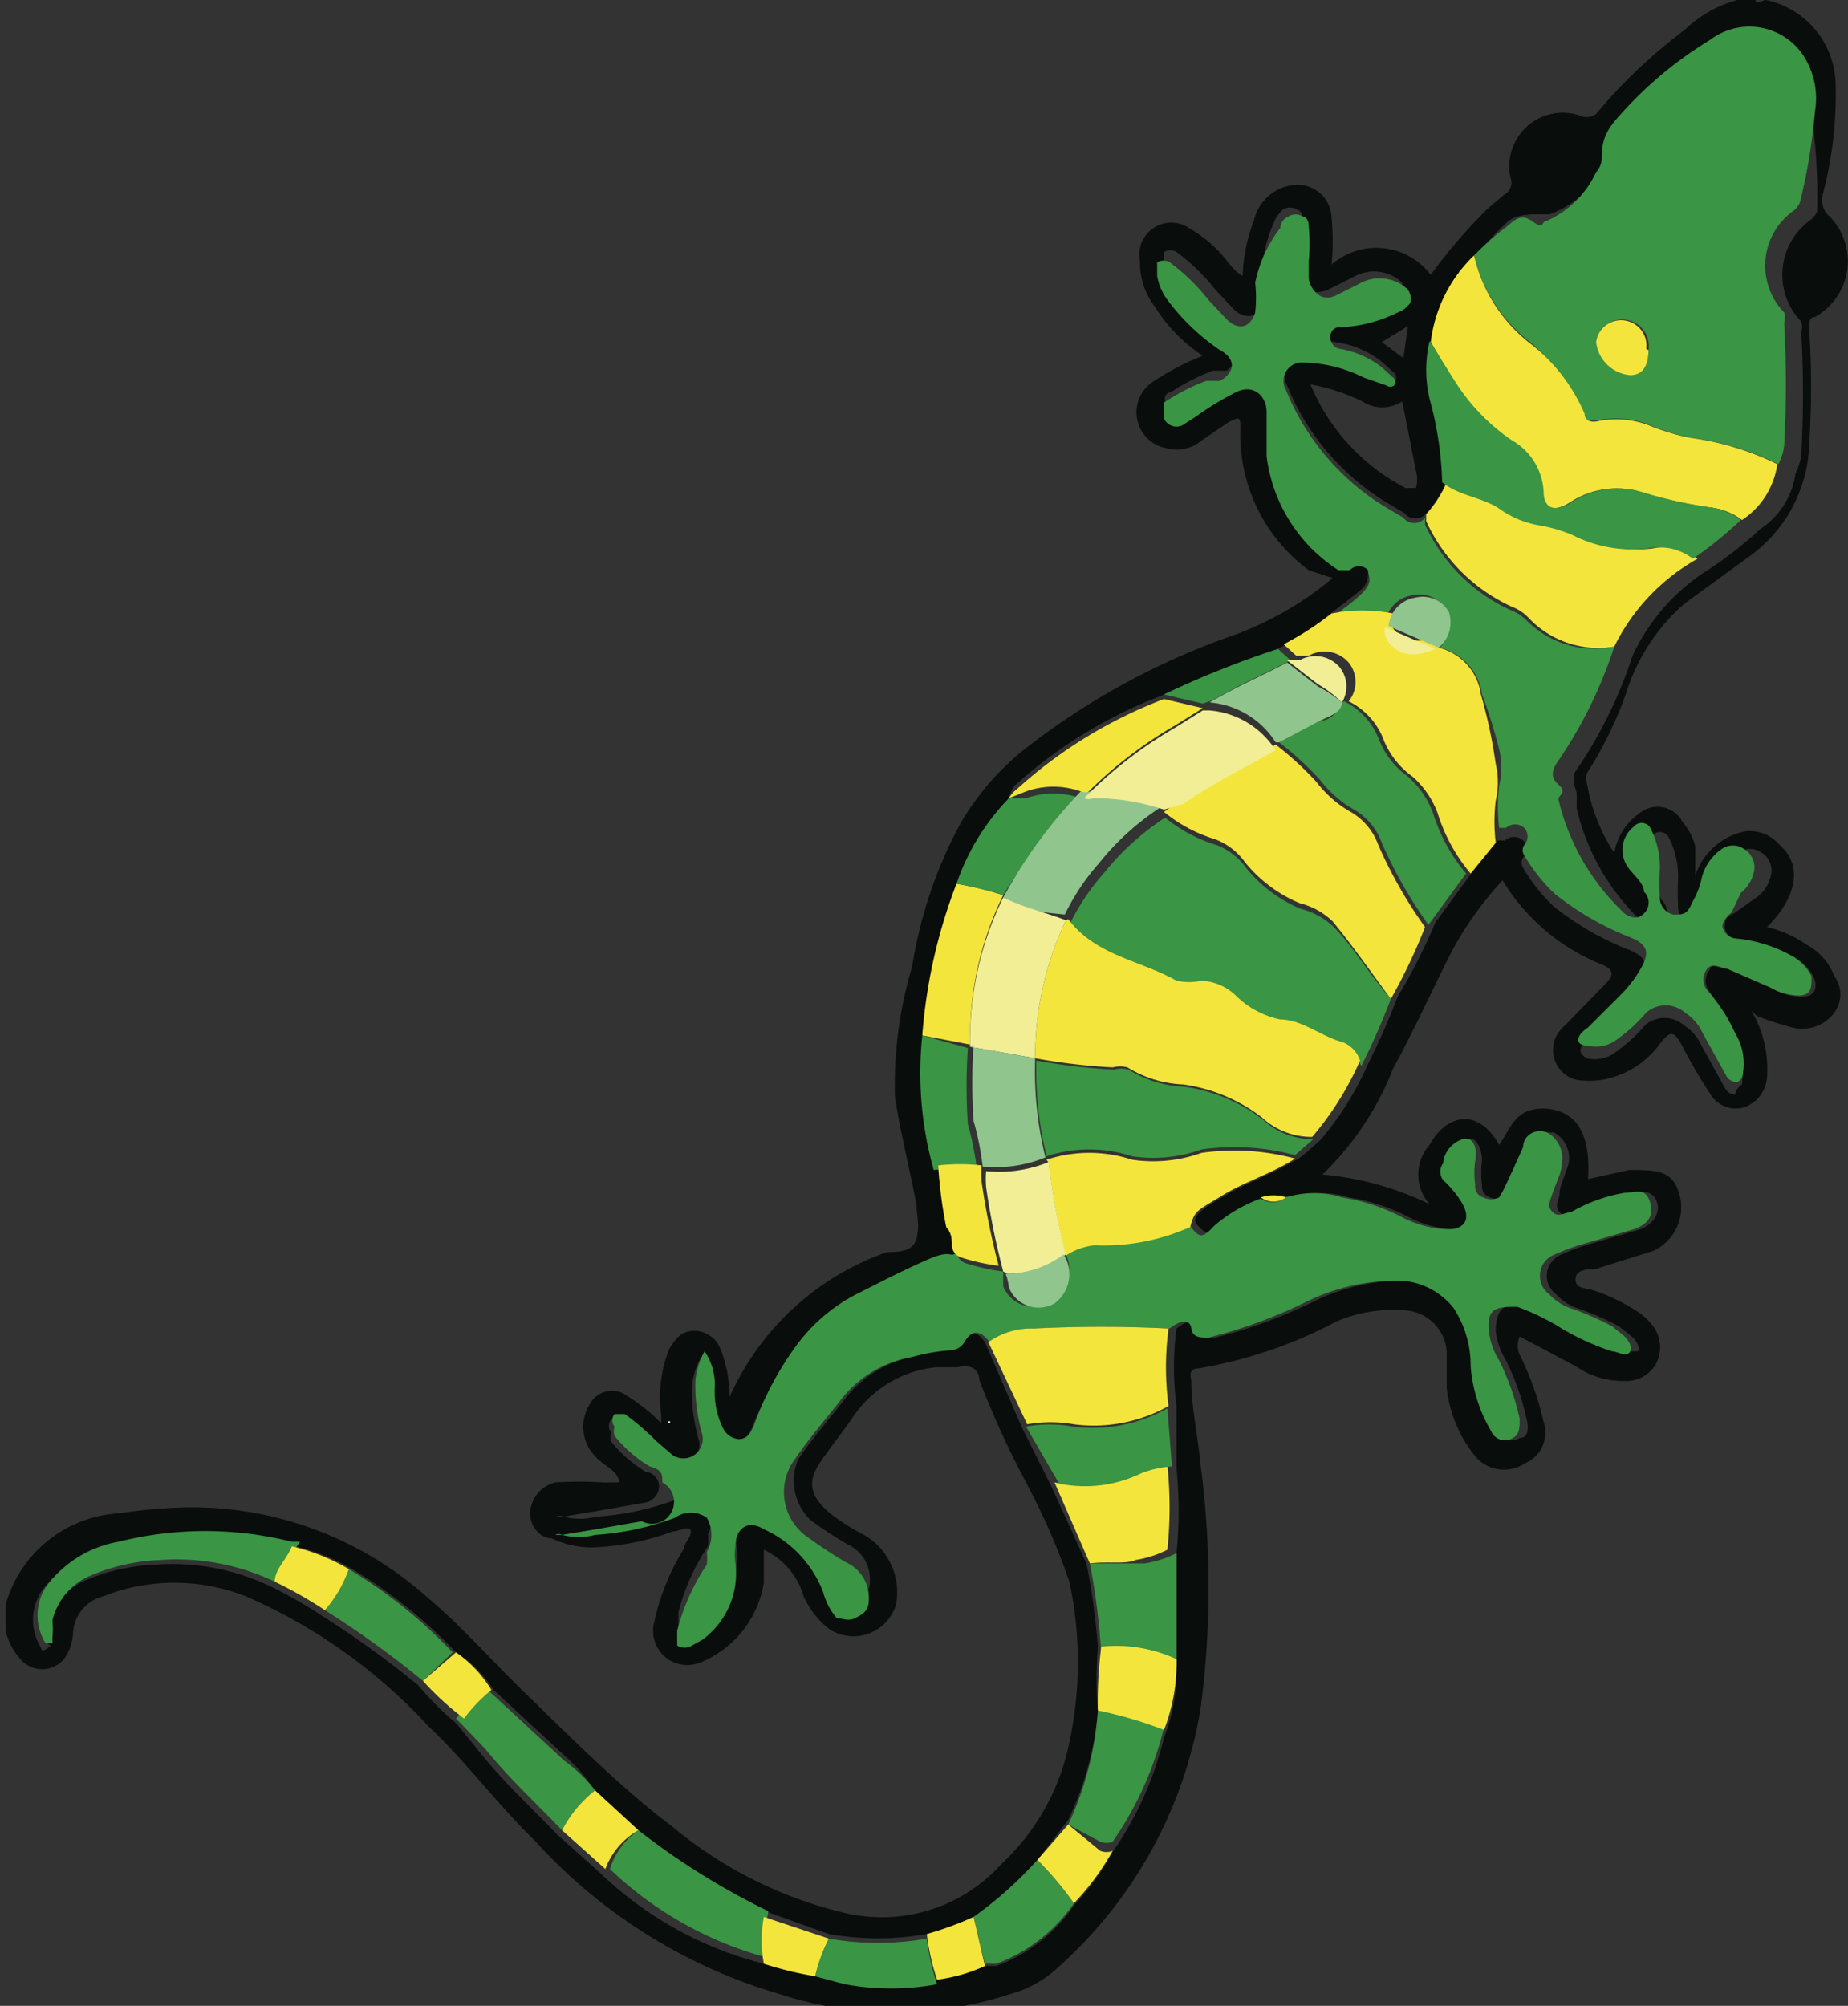 <svg id="Layer_1" data-name="Layer 1" xmlns="http://www.w3.org/2000/svg" viewBox="0 0 16.21 17.59"><rect x="0" y="0" width="16.21" height="17.59" fill="#333333" stroke="none"/><defs><style>.cls-1{fill:#090d0b;}.cls-2{fill:#3a9544;}.cls-3{fill:#f4e53d;}.cls-4{fill:#fefefe;}.cls-5{fill:#f1ee96;}.cls-6{fill:#90c58e;}</style></defs><title>Artboard 90</title><path class="cls-1" d="M15.36,8.86a1,1,0,0,1,.14.58.3.3,0,0,1-.2.27A.26.26,0,0,1,15,9.59a4.36,4.36,0,0,1-.24-.41c-.08-.15-.11-.15-.22,0a.8.8,0,0,1-.49.29.78.78,0,0,1-.22,0,.27.27,0,0,1-.11-.47l.36-.37c.07-.07.08-.11,0-.16a1.81,1.81,0,0,1-.9-.75,3,3,0,0,0-.46.65c-.17.34-.33.69-.5,1a2.62,2.62,0,0,1-.62.93,2.68,2.68,0,0,1,.94.26.39.39,0,0,1,0-.52c.14-.26.42-.34.61,0,.08-.11.12-.25.26-.3a.43.43,0,0,1,.25,0c.2.06.29.25.27.6l.36-.08c.24,0,.38,0,.44.21a.42.42,0,0,1-.23.5l-.51.16c-.06,0-.17,0-.17.09s.1.07.17.1a1.59,1.59,0,0,1,.37.18.49.49,0,0,1,.16.16.31.31,0,0,1,0,.31.3.3,0,0,1-.27.14.73.73,0,0,1-.43-.13l-.49-.26a.2.2,0,0,0,0,.16,2.6,2.6,0,0,1,.21.59.29.29,0,0,1-.16.36.33.33,0,0,1-.44-.06,1.15,1.15,0,0,1-.25-.6c0-.1,0-.21,0-.32a.39.39,0,0,0-.4-.36,1.23,1.23,0,0,0-.57.1,4,4,0,0,1-1.21.41c-.08,0-.07.06-.06.11,0,.24.06.49.08.73a8.15,8.15,0,0,1,0,2.15,3.89,3.89,0,0,1-1.28,2.29,1,1,0,0,1-.4.21,3.25,3.25,0,0,1-2,0,4.67,4.67,0,0,1-2.16-1.35c-.33-.32-.6-.69-.93-1A4.75,4.75,0,0,0,2.16,14,1.71,1.71,0,0,0,.9,14a.35.35,0,0,0-.26.33.42.42,0,0,1-.08.22.25.25,0,0,1-.38,0,.55.55,0,0,1-.13-.25s0-.06,0-.07v-.16s0,0,0,0a1.1,1.1,0,0,1,1-.8,4.57,4.57,0,0,1,.52-.05A3.1,3.1,0,0,1,3.74,14c.31.26.58.57.87.85s.82.82,1.29,1.17a3.69,3.69,0,0,0,1.49.75,1.41,1.41,0,0,0,1.39-.42,2,2,0,0,0,.6-1.07,3.35,3.35,0,0,0,0-1.41A5.94,5.94,0,0,0,9,13a8,8,0,0,1-.41-.9c0-.1-.09-.14-.19-.11l-.19,0a1,1,0,0,0-.71.41c-.1.15-.21.28-.31.43s-.1.28.09.44a1.92,1.92,0,0,0,.28.18.58.58,0,0,1,.3.62.39.39,0,0,1-.58.22A.76.76,0,0,1,7.05,14a.65.65,0,0,0-.35-.41v.29a.91.91,0,0,1-.56.7.3.3,0,0,1-.4-.36A2,2,0,0,1,6,13.58c0-.05.06-.09.06-.15s-.11,0-.16,0a2.24,2.24,0,0,1-.72.14.81.81,0,0,1-.34-.08c-.1,0-.19-.1-.19-.22A.29.29,0,0,1,4.87,13,3.07,3.07,0,0,1,5.29,13l.14,0c0-.1-.14-.15-.2-.22a.37.37,0,0,1-.06-.46.22.22,0,0,1,.33-.08,1.66,1.66,0,0,1,.3.24s0,0,0,0,0,0,0-.07a1.15,1.15,0,0,1,.07-.58c.05-.08.1-.16.22-.16a.25.25,0,0,1,.23.16,1.16,1.16,0,0,1,.08.42s0,0,0,0a2.37,2.37,0,0,1,1.38-1.27c.09,0,.23,0,.26-.12s0-.2,0-.29c-.06-.32-.14-.63-.19-.95A3.63,3.63,0,0,1,8,8.48a3.93,3.93,0,0,1,.42-1.25A2.32,2.32,0,0,1,9,6.56a6.39,6.39,0,0,1,1.85-1,2.94,2.94,0,0,0,.84-.49L11.48,5a1.48,1.48,0,0,1-.6-1.24c0-.1,0-.11-.1-.06l-.25.17a.33.33,0,0,1-.3.06.32.32,0,0,1-.12-.58,2.27,2.27,0,0,1,.44-.23,1.43,1.43,0,0,1-.42-.43A.63.63,0,0,1,10,2.29.28.28,0,0,1,10.43,2a1.15,1.15,0,0,1,.35.31s.06.08.12.11A1.51,1.51,0,0,1,11,1.93a.4.4,0,0,1,.4-.31.3.3,0,0,1,.28.29,2.1,2.1,0,0,1,0,.41.6.6,0,0,1,.87.09,4.63,4.63,0,0,1,.5-.58l.14-.12a.12.12,0,0,0,.06-.15.47.47,0,0,1,.6-.55A.14.14,0,0,0,14,1a4.56,4.56,0,0,1,.78-.74A1.05,1.05,0,0,1,15.24,0s.06,0,.06,0h.1c0,.05.06,0,.09,0A.77.77,0,0,1,16.1.7a3.41,3.41,0,0,1-.11,1,.19.19,0,0,0,.06.2.56.56,0,0,1-.13.88c-.06,0-.05.07-.05.11a7.85,7.85,0,0,1,0,1,1.26,1.26,0,0,1-.54,1l-.55.4a1.72,1.72,0,0,0-.52.8,3.4,3.4,0,0,1-.34.69.18.18,0,0,0,0,.09,1.59,1.59,0,0,0,.24.61.53.53,0,0,1,.21-.34.25.25,0,0,1,.39.07.53.53,0,0,1,.11.21c0,.07,0,.15,0,.26a.58.58,0,0,1,.44-.39.34.34,0,0,1,.3.12c.2.17.16.45-.11.72a1,1,0,0,1,.34.15.53.53,0,0,1,.25.28.27.27,0,0,1,0,.32.35.35,0,0,1-.37.13,2.81,2.81,0,0,1-.31-.1h0Zm-7.14,8.5a1.45,1.45,0,0,0,.42-.12l.1,0a1.42,1.42,0,0,0,.68-.53,2.25,2.25,0,0,0,.34-.47,3,3,0,0,0,.45-1,1.62,1.62,0,0,0,.11-.62c0-.31,0-.63,0-1a3.64,3.64,0,0,0,0-.74l0-.55a2.58,2.58,0,0,1,0-.68c.1-.08.18-.08.19,0s.08.09.15.08a4.35,4.35,0,0,0,.83-.3,1.81,1.81,0,0,1,.86-.2.64.64,0,0,1,.46.24.92.92,0,0,1,.15.51,1.31,1.31,0,0,0,.18.57.13.13,0,0,0,.19.06c.08,0,.08-.09.06-.17a2.21,2.21,0,0,0-.18-.51.62.62,0,0,1-.09-.26c0-.19.08-.26.25-.21a2.11,2.11,0,0,1,.34.16,2.19,2.19,0,0,0,.49.23s.12,0,.16,0,0-.1-.06-.14l-.1-.08a2.52,2.52,0,0,0-.34-.15.46.46,0,0,1-.21-.13.2.2,0,0,1,.05-.35,1.8,1.8,0,0,1,.21-.08l.48-.14c.12-.05.18-.15.14-.25s-.14-.08-.22-.07a1.4,1.4,0,0,0-.47.17s-.11.06-.16,0,0-.11,0-.17.06-.18.08-.26a.26.26,0,0,0-.13-.27c-.12,0-.17,0-.21.13l-.09.2c0,.08-.07.16-.12.24a.16.16,0,0,1-.14,0,.1.1,0,0,1-.07-.11.74.74,0,0,1,0-.21c0-.1-.05-.21-.11-.19s-.13.13-.17.21a.12.12,0,0,0,0,.15.87.87,0,0,1,.17.21c.07.13,0,.22-.13.22a.94.94,0,0,1-.39-.1,1.72,1.72,0,0,0-.54-.18.82.82,0,0,0-.49,0,.35.35,0,0,0-.22,0,1.3,1.3,0,0,0-.41.24c-.1.09-.13.09-.21,0s.16-.2.27-.27.45-.2.65-.33l.16-.14a2.71,2.71,0,0,0,.42-.67,6.21,6.21,0,0,0,.26-.59,5,5,0,0,0,.33-.65l.33-.45.22-.27.06,0a.12.12,0,0,1,.16,0,.11.11,0,0,1,0,.15.08.08,0,0,0,0,.09,1.5,1.5,0,0,0,.27.34,2.57,2.57,0,0,0,.66.38c.15.06.17.13.1.26a1.08,1.08,0,0,1-.18.24l-.29.29c-.08.08-.07.12,0,.16a.3.3,0,0,0,.26-.06,1.37,1.37,0,0,0,.25-.23.26.26,0,0,1,.34,0,.41.41,0,0,1,.15.17l.21.38a.11.11,0,0,0,.09.06s0-.05.06-.09a.51.51,0,0,0-.07-.34A1.47,1.47,0,0,0,15,8.7a.15.15,0,0,1,0-.2c0-.06.11,0,.16,0l.39.17a.51.51,0,0,0,.26.07c.1,0,.14-.07.1-.17a.43.43,0,0,0-.16-.17,1.23,1.23,0,0,0-.5-.16.13.13,0,0,1-.12-.1c0-.06,0-.1.08-.13l.21-.15a.32.32,0,0,0,.12-.22.19.19,0,0,0-.1-.17.17.17,0,0,0-.18,0,.44.44,0,0,0-.19.29A.77.77,0,0,1,15,8c0,.06-.08.11-.16.1a.15.15,0,0,1-.12-.14,2.51,2.51,0,0,1,0-.27.74.74,0,0,0-.09-.36.09.09,0,0,0-.14,0,.26.26,0,0,0-.06.34c.05.08.11.15.15.23a.13.13,0,0,1,0,.19c-.07,0-.12,0-.17,0a2,2,0,0,1-.58-1s0-.1,0-.13-.06-.14,0-.21a3.93,3.93,0,0,0,.49-1,1.78,1.78,0,0,1,.69-.77,3.57,3.57,0,0,0,.43-.34.7.7,0,0,0,.31-.49.49.49,0,0,0,.05-.16,9.73,9.73,0,0,0,0-1.08.15.15,0,0,0,0-.09.59.59,0,0,1,.08-.89.17.17,0,0,0,.06-.08A5.21,5.21,0,0,0,15.89,1a.69.69,0,0,0-.12-.52A.57.57,0,0,0,15,.35a3.45,3.45,0,0,0-.76.67c-.09.1-.19.19-.15.35a.19.19,0,0,1-.05.14.86.86,0,0,1-.45.37s-.09,0-.12,0-.17,0-.24.06a2.44,2.44,0,0,0-.27.29,1.26,1.26,0,0,0-.38.75,1.1,1.1,0,0,0,0,.51,3,3,0,0,1,.11.73,1,1,0,0,1-.18.28.12.12,0,0,1-.19,0l-.1-.06a2.14,2.14,0,0,1-.93-1.06.16.16,0,0,1,.15-.24,1.22,1.22,0,0,1,.53.13l.2.07a.06.06,0,0,0,.07,0,.07.07,0,0,0,0-.06l-.11-.1A.83.83,0,0,0,11.71,3a.1.1,0,0,1-.09-.11.08.08,0,0,1,.09-.08,1.24,1.24,0,0,0,.5-.13.2.2,0,0,0,.09-.06c.06,0,0-.09,0-.14a.36.36,0,0,0-.43-.05l-.2.1c-.16.08-.25,0-.24-.15s0-.1,0-.15a1.54,1.54,0,0,0,0-.3s0-.08-.05-.09a.12.12,0,0,0-.13,0s-.06.06-.07.1a1.15,1.15,0,0,0-.11.45,1.18,1.18,0,0,1,0,.26c0,.13-.14.16-.24.07l-.17-.18a1.77,1.77,0,0,0-.34-.33.11.11,0,0,0-.11,0s0,.08,0,.12a.5.5,0,0,0,.09.21,1.92,1.92,0,0,0,.46.44c.12.08.1.2,0,.27l-.12,0a1.85,1.85,0,0,0-.37.19c-.05,0-.09.08,0,.14a.12.12,0,0,0,.16.06l.11-.07a2.67,2.67,0,0,1,.36-.22c.16-.08.26,0,.27.17s0,.26,0,.39a1.39,1.39,0,0,0,.63,1s.06,0,.1,0A.11.11,0,0,1,12,5c0,.06,0,.11-.05.16s-.23.18-.34.27a2.72,2.72,0,0,1-.42.27,8.24,8.24,0,0,0-1,.4,4.08,4.08,0,0,0-1.29.79A.27.27,0,0,0,8.85,7a2,2,0,0,0-.46.79,4.67,4.67,0,0,0-.3,1.33,3.14,3.14,0,0,0,.14,1.14,3.84,3.84,0,0,0,.11.59c0,.06.07.1.05.17s-.16,0-.24.06-.42.2-.62.3a1.51,1.51,0,0,0-.53.44,2.72,2.72,0,0,0-.42.74c0,.06-.06.11-.13.11a.17.17,0,0,1-.14-.1.73.73,0,0,1-.07-.36.51.51,0,0,0-.09-.31.66.66,0,0,0-.08.25,1.54,1.54,0,0,0,.06.48.17.17,0,0,1-.26.18l-.14-.12a2.2,2.2,0,0,0-.28-.24s0-.06-.09,0a.09.09,0,0,0,0,.11.14.14,0,0,0,0,.08,1.14,1.14,0,0,0,.31.27c.06,0,.12.07.11.14a.15.15,0,0,1-.14.13l-.4.07-.3.05a.06.06,0,0,0-.06,0s0,0,.06,0a.58.58,0,0,0,.29,0,2.43,2.43,0,0,0,.7-.15.24.24,0,0,1,.28,0,.3.3,0,0,1,0,.3.54.54,0,0,1,0,.11,1.88,1.88,0,0,0-.26.58c0,.05,0,.09,0,.13a.12.12,0,0,0,.13,0l.09-.05a.72.72,0,0,0,.29-.68.57.57,0,0,1,0-.13c0-.18.1-.25.25-.16a1,1,0,0,1,.52.55.57.57,0,0,0,.12.23s.09.09.16,0,.12-.06.12-.15a.34.34,0,0,0-.2-.34,3.53,3.53,0,0,1-.32-.21A.48.48,0,0,1,7,12.8c.12-.18.27-.35.41-.53A1,1,0,0,1,8,11.9a1.7,1.7,0,0,1,.31-.06.15.15,0,0,0,.11-.07c.06-.11.14-.11.22,0l.32.74.26.52.31.68a6.09,6.09,0,0,1,.1.73,3.76,3.76,0,0,0,0,.58,2.8,2.8,0,0,1-.26.94l-.27.35a3.34,3.34,0,0,1-.56.5,2.86,2.86,0,0,1-.41.15,2.48,2.48,0,0,1-.86,0l-.53-.19a6.39,6.39,0,0,1-1.14-.71l-.38-.35A1.33,1.33,0,0,0,5,15.44l-.67-.62A1.08,1.08,0,0,0,4,14.49a4.29,4.29,0,0,0-.91-.73,1.81,1.81,0,0,0-.5-.2s0,0-.07,0a3.13,3.13,0,0,0-1.52,0,1,1,0,0,0-.64.4.46.46,0,0,0,0,.49s0,.05.06,0,0,0,0-.05a.83.83,0,0,0,0-.15.57.57,0,0,1,.35-.4,1.74,1.74,0,0,1,.6-.13,2,2,0,0,1,1,.19,3.83,3.83,0,0,1,.44.25,8.5,8.5,0,0,1,.86.62,2.57,2.57,0,0,0,.33.33l.22.27c.2.25.44.47.67.71l.38.34a3.2,3.2,0,0,0,1.39.78,3,3,0,0,0,.45.11l.26.07A2.21,2.21,0,0,0,8.22,17.36Zm3.27-14a1.8,1.8,0,0,0,.84.92c.05,0,.07,0,.09,0a.27.27,0,0,0,0-.15l-.12-.61a.32.32,0,0,1-.35,0A1.76,1.76,0,0,0,11.49,3.37Zm.86-.5L12.12,3l.19.14Zm-6.47,9.6h0Z"/><path class="cls-2" d="M11.28,10.5a.82.82,0,0,1,.49,0,1.72,1.72,0,0,1,.54.18.94.94,0,0,0,.39.1c.15,0,.2-.09.13-.22a.87.87,0,0,0-.17-.21.12.12,0,0,1,0-.15c0-.08.07-.18.17-.21s.13.09.11.19a.74.74,0,0,0,0,.21.1.1,0,0,0,.07.11.16.16,0,0,0,.14,0c.05-.08.08-.16.12-.24l.09-.2c0-.09.09-.17.21-.13a.26.26,0,0,1,.13.27c0,.08-.05.17-.08.26s-.05.12,0,.17.11,0,.16,0a1.4,1.4,0,0,1,.47-.17c.08,0,.18-.05.22.07s0,.2-.14.25l-.48.14a1.8,1.8,0,0,0-.21.08.2.2,0,0,0-.05.35.46.46,0,0,0,.21.13,2.52,2.52,0,0,1,.34.15l.1.08s.09.08.06.14-.11,0-.16,0a2.19,2.19,0,0,1-.49-.23,2.11,2.11,0,0,0-.34-.16c-.17,0-.27,0-.25.21a.62.62,0,0,0,.09.26,2.21,2.21,0,0,1,.18.51c0,.08,0,.14-.06.17a.13.13,0,0,1-.19-.06,1.31,1.31,0,0,1-.18-.57.92.92,0,0,0-.15-.51.64.64,0,0,0-.46-.24,1.81,1.81,0,0,0-.86.2,4.35,4.35,0,0,1-.83.3c-.07,0-.14,0-.15-.08s-.09-.08-.19,0a11.62,11.62,0,0,0-1.18,0,.65.65,0,0,0-.4.12c-.08-.11-.16-.11-.22,0a.15.15,0,0,1-.11.07A1.7,1.7,0,0,0,8,11.9a1,1,0,0,0-.62.37c-.14.18-.29.35-.41.53a.48.48,0,0,0,.13.69,3.53,3.53,0,0,0,.32.21.34.34,0,0,1,.2.34c0,.09-.06.12-.12.15s-.11,0-.16,0a.57.57,0,0,1-.12-.23,1,1,0,0,0-.52-.55c-.15-.09-.25,0-.25.16a.57.57,0,0,0,0,.13.72.72,0,0,1-.29.68l-.09.05a.12.12,0,0,1-.13,0s0-.08,0-.13a1.88,1.88,0,0,1,.26-.58.54.54,0,0,0,0-.11.3.3,0,0,0,0-.3.24.24,0,0,0-.28,0,2.43,2.43,0,0,1-.7.15.58.58,0,0,1-.29,0s0,0-.06,0a.06.06,0,0,1,.06,0l.3-.05.4-.07A.15.15,0,0,0,5.81,13c0-.07,0-.11-.11-.14a1.14,1.14,0,0,1-.31-.27.14.14,0,0,1,0-.08.09.09,0,0,1,0-.11s.07,0,.09,0a2.2,2.2,0,0,1,.28.24l.14.12a.17.17,0,0,0,.26-.18,1.54,1.54,0,0,1-.06-.48.66.66,0,0,1,.08-.25.51.51,0,0,1,.09.31.73.73,0,0,0,.07.36.17.17,0,0,0,.14.1c.07,0,.1-.05.13-.11A2.72,2.72,0,0,1,7,11.78a1.51,1.51,0,0,1,.53-.44c.2-.1.41-.21.62-.3s.18,0,.24-.06a.12.12,0,0,0,.09.1,1.83,1.83,0,0,0,.32.07l0,0s0,.09,0,.13a.28.28,0,0,0,.4.14A.32.32,0,0,0,9.35,11a.58.58,0,0,1,.25-.09,1.85,1.85,0,0,0,.84-.16c.08.11.11.11.21,0a1.3,1.3,0,0,1,.41-.24A.18.18,0,0,0,11.28,10.5Z"/><path class="cls-2" d="M12.93,2.24A2.44,2.44,0,0,1,13.2,2c.07-.05.13-.14.24-.06s.08,0,.12,0A.86.86,0,0,0,14,1.51a.19.19,0,0,0,.05-.14c0-.16.06-.25.15-.35A3.45,3.45,0,0,1,15,.35a.57.57,0,0,1,.8.11.69.69,0,0,1,.12.52,5.21,5.21,0,0,1-.13.79.17.17,0,0,1-.06.08.59.59,0,0,0-.08.89.15.15,0,0,1,0,.09,9.73,9.73,0,0,1,0,1.08.49.49,0,0,1-.05.16,2.48,2.48,0,0,0-.76-.23,1.91,1.91,0,0,1-.34-.1A.81.81,0,0,0,14,3.69c-.07,0-.1,0-.13-.06A1.55,1.55,0,0,0,13.42,3,1.36,1.36,0,0,1,12.93,2.24Zm1.53.83A.22.22,0,0,0,14,3a.33.33,0,0,0,.28.28C14.4,3.29,14.46,3.22,14.46,3.07Z"/><path class="cls-2" d="M14.16,5.67a3.93,3.93,0,0,1-.49,1c-.05.07-.08.14,0,.21s0,.09,0,.13a2,2,0,0,0,.58,1s.1.08.17,0a.13.13,0,0,0,0-.19c0-.08-.1-.15-.15-.23a.26.26,0,0,1,.06-.34.09.09,0,0,1,.14,0,.74.74,0,0,1,.09.36,2.51,2.51,0,0,0,0,.27.15.15,0,0,0,.12.14c.08,0,.12,0,.16-.1a.77.77,0,0,0,.08-.19.44.44,0,0,1,.19-.29.17.17,0,0,1,.18,0,.19.19,0,0,1,.1.17.32.32,0,0,1-.12.22L15.19,8s-.09.07-.08.13a.13.13,0,0,0,.12.1,1.23,1.23,0,0,1,.5.16.43.43,0,0,1,.16.17c0,.1,0,.16-.1.17a.51.51,0,0,1-.26-.07l-.39-.17c-.05,0-.11-.05-.16,0a.15.15,0,0,0,0,.2,1.47,1.47,0,0,1,.24.37.51.51,0,0,1,.07.34s0,.08-.06.09a.11.11,0,0,1-.09-.06l-.21-.38a.41.41,0,0,0-.15-.17.26.26,0,0,0-.34,0,1.37,1.37,0,0,1-.25.23.3.3,0,0,1-.26.06c-.11,0-.12-.08,0-.16l.29-.29a1.08,1.08,0,0,0,.18-.24c.07-.13.05-.2-.1-.26a2.57,2.57,0,0,1-.66-.38,1.5,1.5,0,0,1-.27-.34.08.08,0,0,1,0-.09.11.11,0,0,0,0-.15.12.12,0,0,0-.16,0l-.06,0a1.54,1.54,0,0,1,0-.37.69.69,0,0,0,0-.32A4.42,4.42,0,0,0,13,6.09a.49.49,0,0,0-.37-.41.29.29,0,0,0,.05-.33.26.26,0,0,0-.29-.13.28.28,0,0,0-.24.25,1.42,1.42,0,0,0-.54,0c.11-.09.24-.17.34-.27S12,5.05,12,5a.11.11,0,0,0-.16,0s-.07,0-.1,0a1.39,1.39,0,0,1-.63-1c0-.13,0-.26,0-.39s-.11-.25-.27-.17a2.67,2.67,0,0,0-.36.22l-.11.07a.12.12,0,0,1-.16-.06c0-.06,0-.1,0-.14a1.85,1.85,0,0,1,.37-.19l.12,0c.13-.07.15-.19,0-.27a1.92,1.92,0,0,1-.46-.44.5.5,0,0,1-.09-.21s0-.09,0-.12a.11.11,0,0,1,.11,0,1.77,1.77,0,0,1,.34.33l.17.18c.1.09.2.06.24-.07a1.18,1.18,0,0,0,0-.26A1.15,1.15,0,0,1,11.23,2s0-.07.07-.1a.12.12,0,0,1,.13,0s.05,0,.05.09a1.54,1.54,0,0,1,0,.3s0,.1,0,.15.08.23.24.15l.2-.1a.36.36,0,0,1,.43.05s.06.09,0,.14a.2.2,0,0,1-.09.06,1.24,1.24,0,0,1-.5.13.08.08,0,0,0-.09.08.1.1,0,0,0,.09.11.83.83,0,0,1,.36.16l.11.1a.07.07,0,0,1,0,.06.06.06,0,0,1-.07,0l-.2-.07a1.22,1.22,0,0,0-.53-.13.16.16,0,0,0-.15.24,2.14,2.14,0,0,0,.93,1.06l.1.06a.12.12,0,0,0,.19,0l0,.06a1.52,1.52,0,0,0,.75.75.4.4,0,0,1,.15.1A.84.84,0,0,0,14.16,5.67Z"/><path class="cls-2" d="M12.2,8.76a6.21,6.21,0,0,1-.26.59.26.26,0,0,0-.15-.16c-.19,0-.36-.16-.55-.2a.78.78,0,0,1-.38-.2.47.47,0,0,0-.31-.14.51.51,0,0,1-.22,0c-.32-.18-.71-.22-.95-.54h0a2,2,0,0,1,.3-.45,2.29,2.29,0,0,1,.54-.49,1.31,1.31,0,0,0,.45.24.57.57,0,0,1,.26.2,1.22,1.22,0,0,0,.48.36.64.64,0,0,1,.29.16C11.87,8.3,12,8.53,12.2,8.76Z"/><path class="cls-3" d="M9.37,8.06h0c.24.32.63.36.95.54a.51.51,0,0,0,.22,0,.47.47,0,0,1,.31.14.78.78,0,0,0,.38.2c.19,0,.36.15.55.2a.26.26,0,0,1,.15.16,2.71,2.71,0,0,1-.42.67.64.64,0,0,1-.44-.17,1.46,1.46,0,0,0-.69-.29,1,1,0,0,1-.49-.15.25.25,0,0,0-.13,0,5.25,5.25,0,0,1-.68-.08v0a2.81,2.81,0,0,1,.27-1.21Z"/><path class="cls-3" d="M12.93,2.24a1.36,1.36,0,0,0,.49.77,1.55,1.55,0,0,1,.48.62c0,.06.06.08.13.06a.81.81,0,0,1,.46.05,1.91,1.91,0,0,0,.34.1,2.48,2.48,0,0,1,.76.23.7.7,0,0,1-.31.49A.56.56,0,0,0,15,4.45a3.87,3.87,0,0,1-.59-.13.74.74,0,0,0-.63.08c-.15.1-.25.06-.25-.09a.55.55,0,0,0-.28-.45,1.77,1.77,0,0,1-.5-.52L12.55,3A1.26,1.26,0,0,1,12.93,2.24Z"/><path class="cls-3" d="M12.2,8.76c-.17-.23-.33-.46-.51-.68a.64.64,0,0,0-.29-.16,1.22,1.22,0,0,1-.48-.36.57.57,0,0,0-.26-.2,1.31,1.31,0,0,1-.45-.24v0L10.38,7c.26-.18.54-.32.81-.47h0a2.76,2.76,0,0,1,.36.33,1,1,0,0,0,.28.25.55.55,0,0,1,.26.3,3.94,3.94,0,0,0,.41.72A5,5,0,0,1,12.2,8.76Z"/><path class="cls-3" d="M12.62,5.68a.49.49,0,0,1,.37.41,4.42,4.42,0,0,1,.13.61.69.69,0,0,1,0,.32,1.54,1.54,0,0,0,0,.37l-.22.27a1.52,1.52,0,0,1-.29-.53.8.8,0,0,0-.22-.32.73.73,0,0,1-.26-.34.62.62,0,0,0-.3-.32.27.27,0,0,0,0-.34.28.28,0,0,0-.35-.06l-.11,0-.11-.1a2.72,2.72,0,0,0,.42-.27,1.42,1.42,0,0,1,.54,0v0a.15.15,0,0,0,0,.13c.09.12.23.14.41.06Z"/><path class="cls-3" d="M14.16,5.67a.84.84,0,0,1-.75-.25.4.4,0,0,0-.15-.1,1.52,1.52,0,0,1-.75-.75l0-.06a1,1,0,0,0,.18-.28c.15.12.35.13.5.23a.85.85,0,0,0,.37.15,1.38,1.38,0,0,1,.27.08,1.15,1.15,0,0,0,.66.12.49.49,0,0,1,.4.09A1.78,1.78,0,0,0,14.16,5.67Z"/><path class="cls-2" d="M14.85,4.9a.49.49,0,0,0-.4-.09,1.15,1.15,0,0,1-.66-.12,1.38,1.38,0,0,0-.27-.08.85.85,0,0,1-.37-.15c-.15-.1-.35-.11-.5-.23a3,3,0,0,0-.11-.73,1.1,1.1,0,0,1,0-.51l.22.35a1.77,1.77,0,0,0,.5.52.55.55,0,0,1,.28.45c0,.15.1.19.25.09a.74.74,0,0,1,.63-.08,3.87,3.87,0,0,0,.59.13.56.56,0,0,1,.26.11A3.57,3.57,0,0,1,14.85,4.9Z"/><path class="cls-2" d="M9.09,9.3a5.25,5.25,0,0,0,.68.08.25.25,0,0,1,.13,0,1,1,0,0,0,.49.15,1.46,1.46,0,0,1,.69.29.64.64,0,0,0,.44.17l-.16.14a2.06,2.06,0,0,0-.82-.05,1.26,1.26,0,0,1-.61.06,1.2,1.2,0,0,0-.75,0A3.18,3.18,0,0,1,9.09,9.3Z"/><path class="cls-3" d="M9.18,10.17a1.2,1.2,0,0,1,.75,0,1.26,1.26,0,0,0,.61-.06,2.06,2.06,0,0,1,.82.05c-.2.13-.44.2-.65.33s-.23.12-.27.27a1.85,1.85,0,0,1-.84.16.58.58,0,0,0-.25.09h0a5.5,5.5,0,0,1-.15-.81Z"/><path class="cls-3" d="M8.67,11.77a.65.65,0,0,1,.4-.12,11.62,11.62,0,0,1,1.18,0,2.58,2.58,0,0,0,0,.68,1.34,1.34,0,0,1-.83.16,1.17,1.17,0,0,0-.41,0Z"/><path class="cls-2" d="M11.79,6.15a.62.62,0,0,1,.3.32.73.73,0,0,0,.26.34.8.8,0,0,1,.22.32,1.52,1.52,0,0,0,.29.53l-.33.45a3.94,3.94,0,0,1-.41-.72.55.55,0,0,0-.26-.3,1,1,0,0,1-.28-.25,2.76,2.76,0,0,0-.36-.33l.36-.19c.08,0,.16-.07.19-.16Z"/><path class="cls-2" d="M2.41,13.87a2,2,0,0,0-1-.19,1.74,1.74,0,0,0-.6.13.57.57,0,0,0-.35.4.83.83,0,0,1,0,.15s0,.05,0,.05,0,0-.06,0a.46.46,0,0,1,0-.49,1,1,0,0,1,.64-.4,3.13,3.13,0,0,1,1.52,0s.06,0,.07,0S2.45,13.76,2.41,13.87Z"/><path class="cls-2" d="M5.6,16.05a6.39,6.39,0,0,0,1.14.71,1.15,1.15,0,0,0,0,.41,3.2,3.2,0,0,1-1.39-.78A.65.65,0,0,1,5.6,16.05Z"/><path class="cls-3" d="M9.56,13.71,9.25,13l0,0a1.13,1.13,0,0,0,.72-.09.88.88,0,0,1,.27-.06,3.64,3.64,0,0,1,0,.74.92.92,0,0,1-.28.09C9.88,13.72,9.72,13.69,9.56,13.71Z"/><path class="cls-2" d="M10.28,12.86a.88.88,0,0,0-.27.06,1.13,1.13,0,0,1-.72.09l0,0L9,12.51a1.17,1.17,0,0,1,.41,0,1.34,1.34,0,0,0,.83-.16Z"/><path class="cls-2" d="M9.37,16A2.8,2.8,0,0,0,9.63,15a3.52,3.52,0,0,1,.58.15,3,3,0,0,1-.45,1,.14.14,0,0,1-.11,0Z"/><path class="cls-3" d="M8.09,9.08a4.67,4.67,0,0,1,.3-1.33,3.06,3.06,0,0,1,.41.1v0a2.82,2.82,0,0,0-.29,1.31h0Z"/><path class="cls-2" d="M9.56,13.71c.16,0,.32,0,.48,0a.92.92,0,0,0,.28-.09c0,.32,0,.64,0,1a1.25,1.25,0,0,0-.66-.11A6.09,6.09,0,0,0,9.56,13.71Z"/><path class="cls-2" d="M4.28,14.82l.67.62a1.33,1.33,0,0,1,.27.26,1.09,1.09,0,0,0-.29.35c-.23-.24-.47-.46-.67-.71L4,15.07A1.42,1.42,0,0,1,4.28,14.82Z"/><path class="cls-2" d="M8.8,7.85a3.06,3.06,0,0,0-.41-.1A2,2,0,0,1,8.85,7l.15,0a.72.72,0,0,1,.48,0A4.32,4.32,0,0,0,8.8,7.85Z"/><path class="cls-3" d="M9.48,6.94a.72.72,0,0,0-.48,0L8.85,7a.27.27,0,0,1,.07-.08,4.08,4.08,0,0,1,1.29-.79l.34.08-.24.15a3.73,3.73,0,0,0-.8.62Z"/><path class="cls-2" d="M8.09,9.08l.4.11a4.92,4.92,0,0,0,0,.67,2.57,2.57,0,0,1,.08.4,1.69,1.69,0,0,0-.38,0A3.14,3.14,0,0,1,8.09,9.08Z"/><path class="cls-2" d="M3.71,14.74a8.5,8.5,0,0,0-.86-.62,1.1,1.1,0,0,0,.21-.36,4.29,4.29,0,0,1,.91.73Z"/><path class="cls-2" d="M8.54,16.81a3.34,3.34,0,0,0,.56-.5,2.92,2.92,0,0,1,.32.38,1.42,1.42,0,0,1-.68.53l-.1,0Z"/><path class="cls-3" d="M9.66,14.44a1.25,1.25,0,0,1,.66.11,1.62,1.62,0,0,1-.11.62A3.52,3.52,0,0,0,9.63,15,3.76,3.76,0,0,1,9.66,14.44Z"/><path class="cls-2" d="M7.27,17a2.48,2.48,0,0,0,.86,0,1.92,1.92,0,0,0,.09.4,2.21,2.21,0,0,1-.81,0l-.26-.07A1.46,1.46,0,0,1,7.27,17Z"/><path class="cls-3" d="M8.23,10.22a1.69,1.69,0,0,1,.38,0h0a.78.78,0,0,0,0,.14,6.47,6.47,0,0,0,.15.74,1.83,1.83,0,0,1-.32-.07.12.12,0,0,1-.09-.1c0-.07,0-.11-.05-.17A3.84,3.84,0,0,1,8.23,10.22Z"/><path class="cls-3" d="M9.42,16.69a2.92,2.92,0,0,0-.32-.38L9.37,16l.28.23a.14.14,0,0,0,.11,0A2.25,2.25,0,0,1,9.42,16.69Z"/><path class="cls-3" d="M4.93,16.05a1.09,1.09,0,0,1,.29-.35l.38.35a.65.65,0,0,0-.29.34Z"/><path class="cls-3" d="M3.06,13.76a1.1,1.1,0,0,1-.21.36,3.83,3.83,0,0,0-.44-.25c0-.11.11-.2.15-.31A1.81,1.81,0,0,1,3.06,13.76Z"/><path class="cls-3" d="M7.27,17a1.46,1.46,0,0,0-.12.33,3,3,0,0,1-.45-.11,1.15,1.15,0,0,1,0-.41Z"/><path class="cls-3" d="M8.22,17.36a1.92,1.92,0,0,1-.09-.4,2.86,2.86,0,0,0,.41-.15l.1.43A1.45,1.45,0,0,1,8.22,17.36Z"/><path class="cls-2" d="M10.55,6.17l-.34-.08a8.24,8.24,0,0,1,1-.4l.11.1v0c-.23.12-.46.22-.68.35Z"/><path class="cls-3" d="M3.71,14.74,4,14.49a1.08,1.08,0,0,1,.31.33,1.42,1.42,0,0,0-.24.25A2.57,2.57,0,0,1,3.71,14.74Z"/><path class="cls-3" d="M11.28,10.5a.18.18,0,0,1-.22,0A.35.35,0,0,1,11.28,10.5Z"/><polygon class="cls-4" points="5.88 12.47 5.87 12.48 5.86 12.47 5.87 12.46 5.88 12.47"/><path class="cls-4" d="M15.36,8.86v0h0Z"/><path class="cls-5" d="M8.8,11.15a6.47,6.47,0,0,1-.15-.74.78.78,0,0,1,0-.14,1.15,1.15,0,0,0,.55-.08,5.5,5.5,0,0,0,.15.81.85.85,0,0,1-.51.17Z"/><path class="cls-6" d="M8.82,11.17A.85.85,0,0,0,9.33,11h0a.32.32,0,0,1-.08.43.28.28,0,0,1-.4-.14S8.84,11.21,8.82,11.17Z"/><path class="cls-3" d="M14.46,3.07c0,.15-.06.22-.16.22A.33.33,0,0,1,14,3a.22.22,0,0,1,.44.06Z"/><path class="cls-6" d="M12.62,5.68h0l-.44-.19v0a.28.28,0,0,1,.24-.25.26.26,0,0,1,.29.13A.29.29,0,0,1,12.62,5.68Z"/><path class="cls-6" d="M9.48,6.94h0a.11.11,0,0,0,.08,0,1.92,1.92,0,0,1,.62.14v0a2.29,2.29,0,0,0-.54.49,2,2,0,0,0-.3.45h0C9.17,8,9,8,8.8,7.87v0A4.32,4.32,0,0,1,9.48,6.94Z"/><path class="cls-5" d="M8.8,7.87c.18.09.37.13.55.2a2.81,2.81,0,0,0-.27,1.21l-.57-.1A2.82,2.82,0,0,1,8.8,7.87Z"/><path class="cls-6" d="M8.51,9.18l.57.1v0a3.18,3.18,0,0,0,.09.87v0a1.15,1.15,0,0,1-.55.08h0a2.57,2.57,0,0,0-.08-.4,4.92,4.92,0,0,1,0-.67Z"/><path class="cls-5" d="M10.21,7.1A1.92,1.92,0,0,0,9.59,7a.11.11,0,0,1-.08,0,3.73,3.73,0,0,1,.8-.62l.24-.15h.06a.76.76,0,0,1,.58.35c-.27.15-.55.29-.81.47Z"/><path class="cls-6" d="M11.19,6.51a.76.76,0,0,0-.58-.35c.22-.13.45-.23.68-.35l.27.21a1,1,0,0,1,.21.14c0,.09-.11.12-.19.16l-.36.19Z"/><path class="cls-5" d="M11.77,6.16A1,1,0,0,0,11.56,6l-.27-.21v0l.11,0a.28.28,0,0,1,.35.06.27.27,0,0,1,0,.34Z"/><path class="cls-5" d="M12.15,5.5l.44.19c-.18.08-.32.06-.41-.06A.15.15,0,0,1,12.15,5.5Z"/></svg>